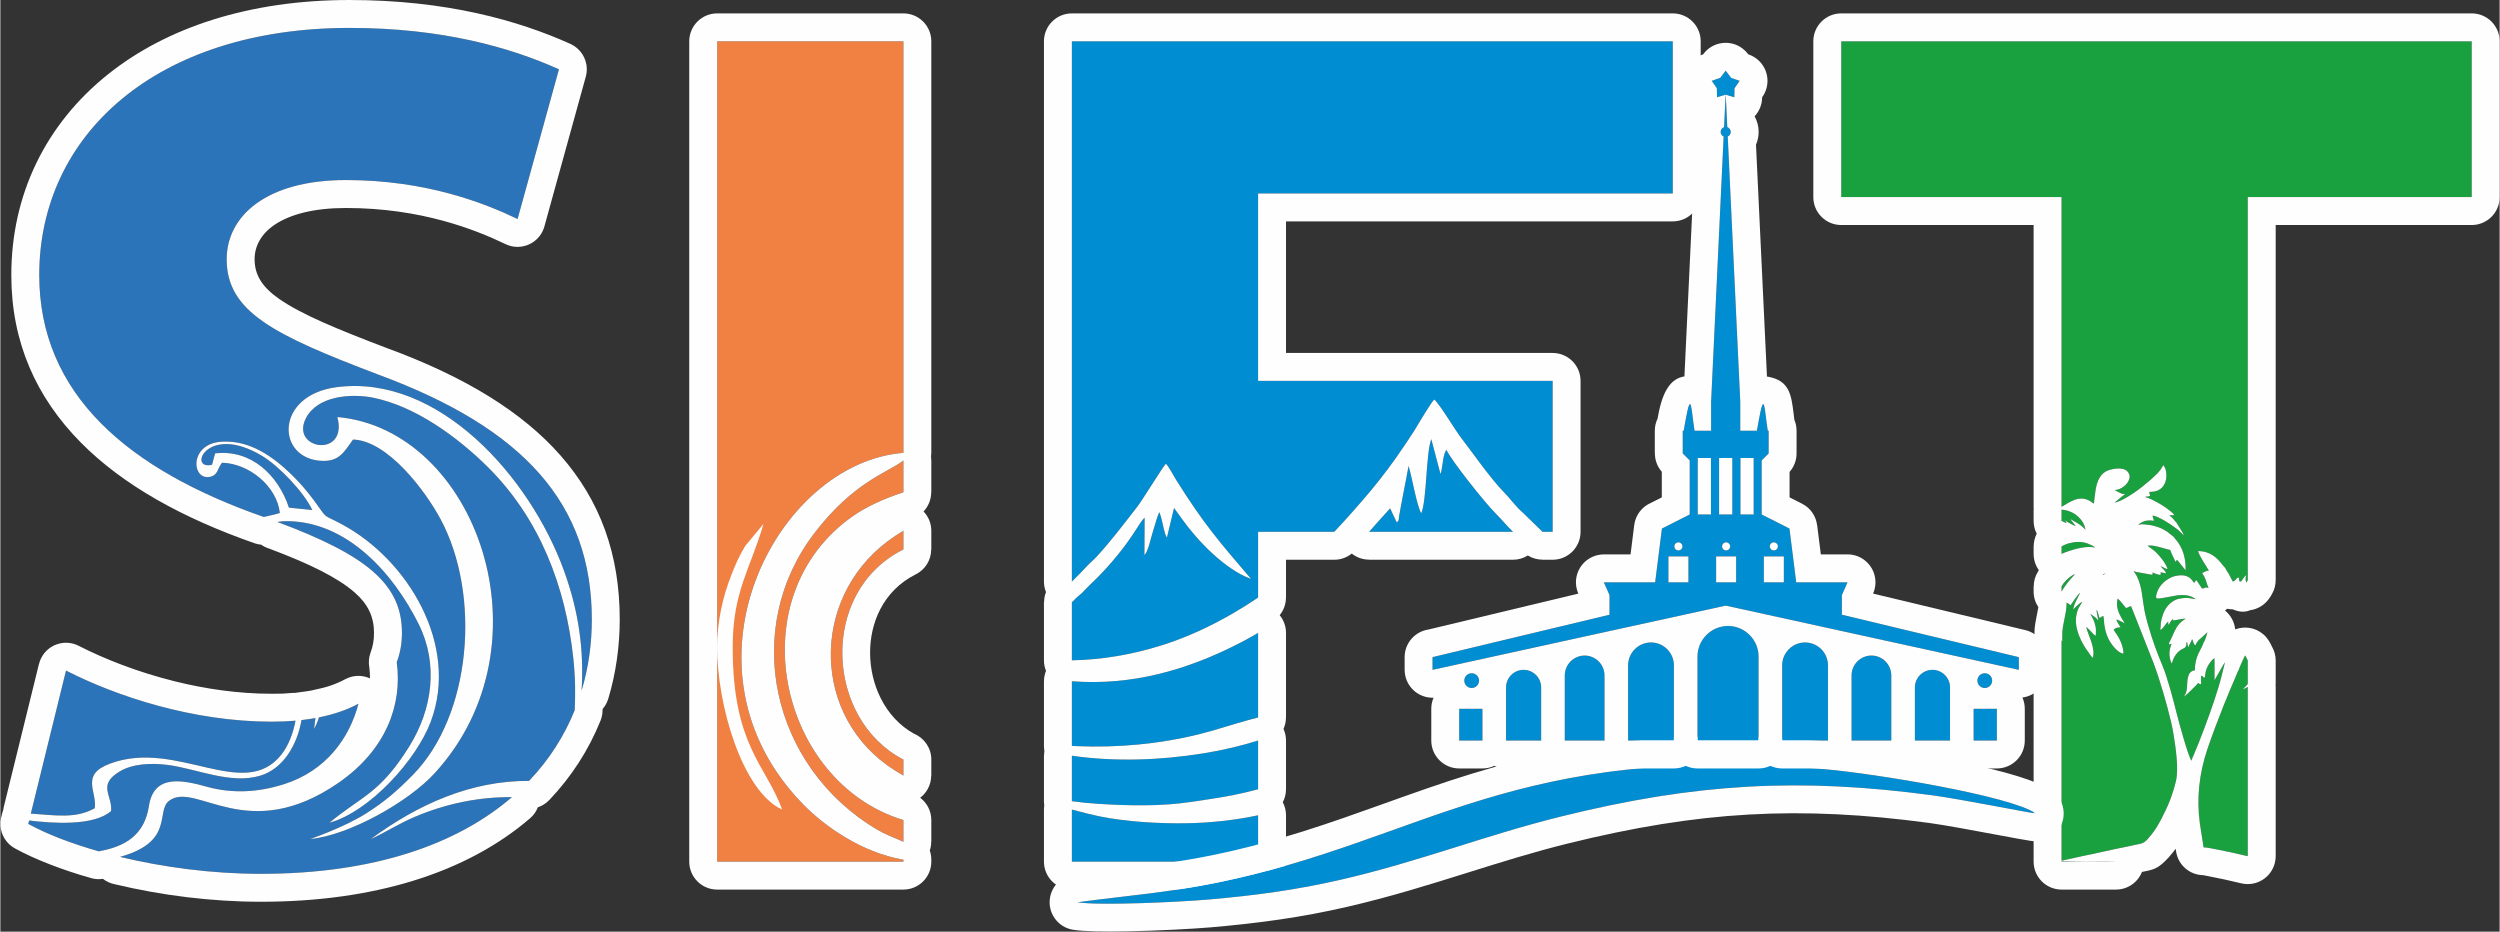 <?xml version="1.0" encoding="UTF-8"?> <!-- Creator: CorelDRAW --> <svg xmlns="http://www.w3.org/2000/svg" xmlns:xlink="http://www.w3.org/1999/xlink" xmlns:xodm="http://www.corel.com/coreldraw/odm/2003" xml:space="preserve" width="2238px" height="834px" style="shape-rendering:geometricPrecision; text-rendering:geometricPrecision; image-rendering:optimizeQuality; fill-rule:evenodd; clip-rule:evenodd" viewBox="0 0 2236.31 833.61"><rect x="0" y="0" width="2236.31" height="833.61" fill="#333333" stroke="none"/> <defs> <style type="text/css"> <![CDATA[ .fil1 {fill:#FEFEFE} .fil6 {fill:#008DD2} .fil3 {fill:#F08143;fill-rule:nonzero} .fil4 {fill:#19A13F;fill-rule:nonzero} .fil2 {fill:#2B74B9;fill-rule:nonzero} .fil5 {fill:#008DD2;fill-rule:nonzero} .fil0 {fill:#008DD2;fill-rule:nonzero} ]]> </style> </defs> <g id="Слой_x0020_1">  <g id="_2414693519392"> <g> <g> <path class="fil0" d="M958.78 770.99l166.62 0 0 -41.48c-20.98,4.43 -42.81,6.78 -63.79,7.13 -24.71,0.41 -54.49,-1.32 -78.53,-6.26 -4.94,-1.01 -14.25,-3.26 -24.3,-5.99l0 46.6zm63.73 -452.57l-1 0.26 1 -0.26zm102.89 387.78l0 -43.6c-14.54,4.58 -30.45,8.5 -49.21,11.52 -38.14,6.14 -78.63,7.67 -117.09,2.13l-0.32 -0.05 0 40.69c7.73,1.07 15.46,1.86 23.09,2.34 27.76,1.76 56.77,2.38 83.75,-1.7 13.49,-2.04 24.22,-3.5 37.69,-6.15 6.99,-1.38 14.42,-3.13 22.09,-5.18zm0 -64.24l0 -75.65c-4.81,2.84 -9.86,5.64 -15.2,8.42 -49,25.5 -98.85,38.88 -151.42,34.85l0 57.84c1.33,0.08 2.65,0.15 3.97,0.2 37.17,1.62 74.66,-1.98 108.73,-10.35 16.19,-3.98 31.14,-9.22 46.82,-13.42l7.1 -1.89zm0 -107.29l0 -58.82 68.14 0c11.07,-11.64 21.81,-23.9 32.65,-36.76 10.45,-12.63 20.57,-25.98 29.58,-39.57 3.07,-4.63 6.35,-9.27 9.31,-14.07 3.09,-5.03 15.31,-25.9 17.98,-27.96 4.59,3.75 18.77,27.52 24.09,34.39 9.65,12.44 26.52,36.72 38.01,48.3 5.97,6.02 10.9,13.31 17.26,18.65l17.46 17.02 9.07 0 0 -135.04 -263.55 0 0 -167.72 371.04 0 0 -136.13 -537.66 0 0 483.43c4.69,-4.58 9.34,-9.38 14.01,-14.38 2.74,-2.93 5.56,-5.1 8.24,-8.02 12.93,-14.13 24.35,-29.27 36.16,-44.45 5.12,-6.6 22.5,-35.23 25.69,-38.62 2.51,2.21 6.76,10.57 8.87,13.94 25.35,40.52 39.03,55.95 67.33,89.13 -22.79,-7.99 -48.09,-34.21 -61.92,-53.83l-6.63 -9.14c-0.07,-0.3 -0.31,-0.31 -0.36,-0.42l-6.37 26.53 -1.43 -3.07c-2.12,-6.44 -2.76,-13.63 -5.34,-19.78 -2.07,4 -4.71,14.44 -6.32,19.35 -1.43,4.39 -3.67,15.78 -7.02,19.13l0.19 -33.57c-2.31,1.97 -6.28,8.41 -8.27,11.55 -9.61,15.15 -23.09,31.38 -35.87,43.93 -3.47,3.41 -6.54,6.16 -9.81,9.73 -2.3,2.5 -2.69,2.82 -5.09,4.7 -2.29,1.78 -2.86,2.9 -4.97,4.76 -0.34,0.31 -0.71,0.63 -1.09,0.95l0 52.03c26.7,-0.5 53.57,-4.99 80.52,-13.48 23.35,-7.36 44.68,-17.58 63.82,-28.68 7.76,-4.5 15.17,-9.17 22.28,-14.01zm99.35 -58.82l128.73 0c-5.52,-5.3 -10.2,-11.13 -15.72,-16.63 -9.82,-9.79 -39.66,-47.46 -43.89,-56.76 -2.91,4.22 -3.21,12.66 -4.31,18.05 -0.26,1.32 -0.47,2.42 -0.96,3.66l-8.24 -31.24c-4.76,12.11 -3.98,54.93 -8.98,66.31 -3.83,-5.86 -8.42,-33.11 -11.34,-42.33 -1.61,8.58 -3.18,17.27 -4.93,25.82 -0.87,4.25 -1.59,8.61 -2.43,12.89 -0.42,2.15 -0.71,3.93 -1.07,6.06 -0.56,3.32 0.11,4.07 -2.14,5.77l-5.94 -12.58c-6.65,7.22 -12.84,14.21 -18.78,20.98z"></path> <path id="_1" class="fil1" d="M1125.4 795.97l-166.62 0c-13.8,0 -24.99,-11.19 -24.99,-24.98l0 -46.6 0.01 0c0,-1.23 0.09,-2.48 0.28,-3.72 -0.19,-1.23 -0.29,-2.5 -0.29,-3.78l0 -40.69 0.04 0c0.01,-1.16 0.09,-2.33 0.25,-3.51 0.04,-0.25 0.08,-0.5 0.12,-0.74 -0.27,-1.47 -0.41,-2.98 -0.41,-4.53l0 -57.84 0.03 0c0,-0.62 0.02,-1.24 0.07,-1.86 0.2,-2.64 0.8,-5.15 1.73,-7.47 -1.18,-2.91 -1.83,-6.08 -1.83,-9.41l0 -52.03 0.13 0c0,-3.08 0.57,-6.15 1.7,-9.04 -1.18,-2.89 -1.83,-6.06 -1.83,-9.38l0 -483.43c0,-13.8 11.19,-24.98 24.99,-24.98l537.66 0c13.8,0 24.99,11.18 24.99,24.98l0 136.13c0,13.8 -11.19,24.99 -24.99,24.99l-346.06 0 0 117.74 238.57 0c13.8,0 24.99,11.19 24.99,24.99l0 135.04c0,13.8 -11.19,24.99 -24.99,24.99l-9.07 0 0 -0.07c-4.56,0 -9.12,-1.25 -13.14,-3.74 -3.84,2.41 -8.39,3.81 -13.26,3.81l-128.73 0 0 -0.09c-5.48,0 -10.97,-1.79 -15.54,-5.44 -4.28,3.46 -9.73,5.53 -15.67,5.53l-43.16 0 0 33.83 -0.05 0c0,5.68 -1.94,11.29 -5.62,15.79 3.54,4.31 5.67,9.83 5.67,15.85l0 75.65 -0.05 0c0,3.58 -0.77,7.07 -2.21,10.24 1.45,3.17 2.26,6.69 2.26,10.4l0 43.6 -0.02 0c0,4.1 -1.02,8.08 -2.88,11.61 1.85,3.49 2.9,7.47 2.9,11.7l0 41.48c0,13.79 -11.18,24.98 -24.98,24.98zm-166.62 -24.98l166.62 0 0 -41.48c-20.98,4.43 -42.81,6.78 -63.79,7.13 -24.71,0.41 -54.49,-1.32 -78.53,-6.26 -4.94,-1.01 -14.25,-3.26 -24.3,-5.99l0 46.6zm166.62 -64.79l0 -43.6c-14.54,4.58 -30.45,8.5 -49.21,11.52 -38.14,6.14 -78.63,7.67 -117.09,2.13l-0.32 -0.05 0 40.69c7.73,1.07 15.46,1.86 23.09,2.34 27.76,1.76 56.77,2.38 83.75,-1.7 13.49,-2.04 24.22,-3.5 37.69,-6.15 6.99,-1.38 14.42,-3.13 22.09,-5.18zm0 -64.24l0 -75.65c-4.81,2.84 -9.86,5.64 -15.2,8.42 -49,25.5 -98.85,38.88 -151.42,34.85l0 57.84c1.33,0.08 2.65,0.15 3.97,0.2 37.17,1.62 74.66,-1.98 108.73,-10.35 16.19,-3.98 31.14,-9.22 46.82,-13.42l7.1 -1.89zm157.66 -284.47c4.59,3.75 18.77,27.52 24.09,34.39 9.65,12.44 26.52,36.72 38.01,48.3 5.97,6.02 10.9,13.31 17.26,18.65l17.46 17.02 9.07 0 0 -135.04 -263.55 0 0 -167.72 371.04 0 0 -136.13 -537.66 0 0 483.43c4.69,-4.58 9.34,-9.38 14.01,-14.38 2.74,-2.93 5.56,-5.1 8.24,-8.02 12.93,-14.13 24.35,-29.27 36.16,-44.45 5.12,-6.6 22.5,-35.23 25.69,-38.62 2.51,2.21 6.76,10.57 8.87,13.94 25.35,40.52 39.03,55.95 67.33,89.13 -22.79,-7.99 -48.09,-34.21 -61.92,-53.83l-6.63 -9.14c-0.07,-0.3 -0.31,-0.31 -0.36,-0.42l-6.37 26.53 -1.43 -3.07c-2.12,-6.44 -2.76,-13.63 -5.34,-19.78 -2.07,4 -4.71,14.44 -6.32,19.35 -1.43,4.39 -3.67,15.78 -7.02,19.13l0.19 -33.57c-2.31,1.97 -6.28,8.41 -8.27,11.55 -9.61,15.15 -23.09,31.38 -35.87,43.93 -3.47,3.41 -6.54,6.16 -9.81,9.73 -2.3,2.5 -2.69,2.82 -5.09,4.7 -2.29,1.78 -2.86,2.9 -4.97,4.76 -0.34,0.31 -0.71,0.63 -1.09,0.95l0 52.03c26.7,-0.5 53.57,-4.99 80.52,-13.48 23.35,-7.36 44.68,-17.58 63.82,-28.68 7.76,-4.5 15.17,-9.17 22.28,-14.01l0 -58.82 68.14 0c11.07,-11.64 21.81,-23.9 32.65,-36.76 10.45,-12.63 20.57,-25.98 29.58,-39.57 3.07,-4.63 6.35,-9.27 9.31,-14.07 3.09,-5.03 15.31,-25.9 17.98,-27.96zm-11.68 101.75c-3.83,-5.86 -8.42,-33.11 -11.34,-42.33 -1.61,8.58 -3.18,17.27 -4.93,25.82 -0.87,4.25 -1.59,8.61 -2.43,12.89 -0.42,2.15 -0.71,3.93 -1.07,6.06 -0.56,3.32 0.11,4.07 -2.14,5.77l-5.94 -12.58c-6.65,7.22 -12.84,14.21 -18.78,20.98l128.73 0c-5.52,-5.3 -10.2,-11.13 -15.72,-16.63 -9.82,-9.79 -39.66,-47.46 -43.89,-56.76 -2.91,4.22 -3.21,12.66 -4.31,18.05 -0.26,1.32 -0.47,2.42 -0.96,3.66l-8.24 -31.24c-4.76,12.11 -3.98,54.93 -8.98,66.31z"></path> </g> <g> <path class="fil2" d="M279.13 456.36c-7.72,-16.25 -29.78,-39.32 -44.91,-48.42 -49.52,-29.8 -67.02,13.23 -44.81,7.92l2.73 -10.17c32.31,-3.84 56.48,19.51 66.09,48.55l20.9 2.12zm-254.14 280.87c15.75,8.7 37.5,17.25 63.03,24.5 23.22,-4.09 40.89,-14.13 44.93,-40.59 4.42,-29.03 30.5,-23.05 51.79,-17.18 23.22,6.4 46.2,4.98 69.03,-2.27 37.42,-11.9 58.5,-40.88 66.65,-72.02 -9.94,5.37 -21.75,9.51 -35.37,12.23 -1.05,3.53 -2.48,6.98 -4.34,10.3 0.39,-3.67 0.85,-6.83 1.28,-9.71 -4.03,0.73 -8.22,1.34 -12.55,1.83 -3.81,22.33 -16.47,43.67 -36.98,49.78 -26.69,7.96 -56.66,-6.35 -83.04,-9.7 -13.61,-1.72 -30.63,-1.36 -42.67,5.89 -20.15,12.13 -6.45,21.27 -7.63,35.34 -15.44,13.83 -53.11,11.05 -73.38,8.53l-0.75 3.07zm82.08 29.49c37.73,9.09 81.67,15.16 125.93,15.16 101.51,0 175.91,-26.55 224.77,-68.62 -29.4,-0.25 -58.6,5.68 -86.68,17.53 -14.59,6.15 -26.24,13.91 -39.79,20.08 42.84,-31.52 90.07,-52.41 141.76,-52.15 17.96,-18.85 31.54,-40.19 40.84,-63.2 0.6,-12.57 0.77,-27.7 -1.22,-46.41 -6.83,-64.21 -30.02,-125.13 -76.66,-171.36 -26.86,-26.62 -64.76,-54.4 -102.59,-61.91 -19.54,-3.89 -49.63,-1.77 -59.98,18.3 -14.56,28.24 37.87,36.26 28.1,-0.99 123.74,10.92 193.28,202.72 87.02,318.75 -23.44,25.6 -76.49,55.48 -111.06,58.84 -0.79,-0.01 29.8,-10.04 50.59,-23.41 16.65,-10.72 26.97,-19.74 40.81,-33.77 52.89,-53.6 61.28,-161.5 24.93,-229.11 -13.43,-24.99 -47.15,-70.27 -78.27,-71.13 -7.7,10.55 -11.97,19.56 -27.41,19.08 -41.37,-1.3 -43.09,-58.46 12.34,-65.91 91.11,-12.24 173.31,79.93 203.87,164.31 13.34,36.82 17.94,71.35 15.68,107.25 6.14,-20.34 9.17,-41.76 9.17,-63.78 0,-103.47 -60.99,-170.99 -190.58,-218.91 -94.75,-35.93 -136.14,-56.63 -136.14,-103.46 0,-38.11 34.85,-70.79 106.73,-70.79 71.88,0 124.16,20.7 153.56,34.85l37.03 -133.95c-43.57,-19.6 -104.55,-37.03 -187.32,-37.03 -173.16,0 -277.71,95.84 -277.71,221.08 0,106.54 79.23,174.01 200.85,216.5 5.07,-1.2 10.13,-2.17 14.44,-3.54 -2.63,-23.91 -27.51,-44.34 -51.75,-44.97 -4.13,5.18 -3.56,10.63 -9.86,12.39 -17.38,4.87 -20.45,-29.6 9.86,-31.26 24.69,-1.35 45.12,12.97 61.99,29.25 7.57,7.3 14.31,15.24 20.54,23.66 13,17.55 5.43,10.73 24.67,21.02 58.69,31.37 105.37,107.72 79.6,176.57 -12.92,34.5 -54.87,80.63 -90.66,90.5 28.76,-24.01 44.93,-25.69 71.49,-68.42 20.65,-33.23 26.15,-73.5 8.4,-109.2 -22.7,-45.66 -64,-92.08 -118.19,-92.24 -2.43,-0.01 -5.31,0.21 -8.39,0.67 79.74,29.75 111.55,55.56 111.55,99.25 0,9.43 -1.57,18.22 -4.65,26.27 5.15,38 -9.47,78.43 -52.03,107.88 -81.64,56.48 -127.59,-1.63 -151.48,16.01 -12.56,9.28 5.19,36.65 -44.1,50.32zm157.03 -121.87c-6.76,0.59 -13.85,0.9 -21.3,0.9 -70.79,0 -139.4,-22.87 -184.05,-45.74l-31.5 128.01c22.49,1.49 40.37,4.69 57.26,-4.88 1.97,-15.44 -13.16,-29.94 13.79,-39.93 59.82,-22.16 119.76,34.45 153.22,-8.1 6.33,-8.04 10.52,-19.15 12.58,-30.26z"></path> <path id="_1_0" class="fil1" d="M44.13 773.35c-11.95,-4.64 -22.43,-9.45 -31.15,-14.26l0.01 -0.01c-9.66,-5.3 -14.96,-16.6 -12.21,-27.81l0.39 -1.57c0.3,-1.64 0.75,-3.22 1.34,-4.72 0.12,-0.97 0.3,-1.94 0.54,-2.92l31.5 -128.01 0.04 0.01c0.45,-1.82 1.11,-3.63 2.01,-5.37 6.25,-12.24 21.24,-17.09 33.47,-10.84 22.9,11.73 52.68,23.5 86.07,31.79 27.18,6.76 56.69,11.12 86.66,11.12 4.62,0 7.9,-0.04 9.88,-0.12 2.06,-0.09 5.16,-0.32 9.27,-0.67l0.01 0.07c0.73,-0.07 1.47,-0.1 2.21,-0.1 0.83,-0.17 1.68,-0.31 2.54,-0.41 1.84,-0.2 3.71,-0.45 5.61,-0.73 1.57,-0.22 2.82,-0.41 3.74,-0.55 0.87,-0.22 1.75,-0.38 2.65,-0.5 0.48,-0.13 0.97,-0.24 1.46,-0.34 6.13,-1.23 11.37,-2.6 15.73,-4.11 4.41,-1.53 8.66,-3.4 12.71,-5.59l0.02 0.03c5.33,-2.87 11.71,-3.81 18.04,-2.18 1.42,0.37 2.78,0.86 4.08,1.45 0,-3.29 -0.2,-6.57 -0.59,-9.83 -0.84,-4.4 -0.51,-9.07 1.19,-13.55 0.98,-2.56 1.72,-5.24 2.22,-8.05 0.51,-2.9 0.77,-6.02 0.77,-9.34 0,-14.23 -5.31,-25.67 -17.28,-36.11 -15.21,-13.28 -40.13,-25.6 -76.27,-39.18 -2.67,-0.78 -5.17,-2 -7.41,-3.58 -1.98,-0.18 -3.98,-0.6 -5.94,-1.29 -64.28,-22.45 -117.73,-51.89 -155.59,-90.28 -39.63,-40.17 -62.04,-89.42 -62.04,-149.74 0,-71.9 30.75,-135.18 86.85,-179.84 51.93,-41.34 125.43,-66.22 215.84,-66.22 43.25,0 80.97,4.59 113.63,11.75 32.9,7.21 60.71,17.07 83.94,27.52l-0.02 0.03c11.03,4.95 17.09,17.34 13.78,29.35l-36.78 133.02c-0.4,1.73 -1.01,3.45 -1.82,5.13 -5.98,12.39 -20.88,17.59 -33.27,11.61 -13.6,-6.55 -32.52,-14.61 -56.46,-21.07 -23.87,-6.44 -52.72,-11.24 -86.27,-11.24 -28.76,0 -49.78,5.68 -63.54,14.81 -12.2,8.09 -18.2,19.2 -18.2,30.99 0,14.29 6.93,25.02 21.8,35.42 19.78,13.84 52.03,27.22 97.2,44.37 0.25,0.08 0.49,0.16 0.73,0.25 68.71,25.4 119.69,56.54 154.05,95.65 35.65,40.59 52.94,88.72 52.94,146.68 0,12.03 -0.87,24.1 -2.6,36.15 -1.71,11.91 -4.26,23.52 -7.65,34.76l-0.01 -0.01c-1.03,3.46 -2.78,6.59 -5.06,9.22 -0.03,0.54 -0.05,1.06 -0.07,1.59 -0.06,2.94 -0.63,5.92 -1.79,8.81 -5.32,13.15 -11.82,25.74 -19.51,37.65 -7.6,11.76 -16.39,22.95 -26.4,33.46l-0.03 -0.02c-2.77,2.91 -6.23,5.15 -10.12,6.45 -1.43,3.65 -3.73,7.02 -6.9,9.76 -27.78,23.92 -62.86,43.23 -105.43,56.22 -39.05,11.92 -84.23,18.55 -135.64,18.55 -22.17,0 -44.35,-1.47 -65.84,-4.06 -22.25,-2.67 -44.1,-6.69 -64.65,-11.59 -3.92,-0.73 -7.61,-2.4 -10.73,-4.83 -3.41,0.52 -6.97,0.34 -10.5,-0.65 -13.24,-3.76 -25.73,-7.94 -37.15,-12.38zm235 -316.99c-7.72,-16.25 -29.78,-39.32 -44.91,-48.42 -49.52,-29.8 -67.02,13.23 -44.81,7.92l2.73 -10.17c32.31,-3.84 56.48,19.51 66.09,48.55l20.9 2.12zm5.92 185.54c-1.05,3.53 -2.48,6.98 -4.34,10.3 0.39,-3.67 0.85,-6.83 1.28,-9.71 -4.03,0.73 -8.22,1.34 -12.55,1.83 -3.81,22.33 -16.47,43.67 -36.98,49.78 -26.69,7.96 -56.66,-6.35 -83.04,-9.7 -13.61,-1.72 -30.63,-1.36 -42.67,5.89 -20.15,12.13 -6.45,21.27 -7.63,35.34 -15.44,13.83 -53.11,11.05 -73.38,8.53l-0.75 3.07c15.75,8.7 37.5,17.25 63.03,24.5 23.22,-4.09 40.89,-14.13 44.93,-40.59 4.42,-29.03 30.5,-23.05 51.79,-17.18 23.22,6.4 46.2,4.98 69.03,-2.27 37.42,-11.9 58.5,-40.88 66.65,-72.02 -9.94,5.37 -21.75,9.51 -35.37,12.23zm69.63 -49.39c5.15,38 -9.47,78.43 -52.03,107.88 -81.64,56.48 -127.59,-1.63 -151.48,16.01 -12.56,9.28 5.19,36.65 -44.1,50.32 37.73,9.09 81.67,15.16 125.93,15.16 101.51,0 175.91,-26.55 224.77,-68.62 -29.4,-0.25 -58.6,5.68 -86.68,17.53 -14.59,6.15 -26.24,13.91 -39.79,20.08 42.84,-31.52 90.07,-52.41 141.76,-52.15 17.96,-18.85 31.54,-40.19 40.84,-63.2 0.6,-12.57 0.77,-27.7 -1.22,-46.41 -6.83,-64.21 -30.02,-125.13 -76.66,-171.36 -26.86,-26.62 -64.76,-54.4 -102.59,-61.91 -19.54,-3.89 -49.63,-1.77 -59.98,18.3 -14.56,28.24 37.87,36.26 28.1,-0.99 123.74,10.92 193.28,202.72 87.02,318.75 -23.44,25.6 -76.49,55.48 -111.06,58.84 -0.79,-0.01 29.8,-10.04 50.59,-23.41 16.65,-10.72 26.97,-19.74 40.81,-33.77 52.89,-53.6 61.28,-161.5 24.93,-229.11 -13.43,-24.99 -47.15,-70.27 -78.27,-71.13 -7.7,10.55 -11.97,19.56 -27.41,19.08 -41.37,-1.3 -43.09,-58.46 12.34,-65.91 91.11,-12.24 173.31,79.93 203.87,164.31 13.34,36.82 17.94,71.35 15.68,107.25 6.14,-20.34 9.17,-41.76 9.17,-63.78 0,-103.47 -60.99,-170.99 -190.58,-218.91 -94.75,-35.93 -136.14,-56.63 -136.14,-103.46 0,-38.11 34.85,-70.79 106.73,-70.79 71.88,0 124.16,20.7 153.56,34.85l37.03 -133.95c-43.57,-19.6 -104.55,-37.03 -187.32,-37.03 -173.16,0 -277.71,95.84 -277.71,221.08 0,106.54 79.23,174.01 200.85,216.5 5.07,-1.2 10.13,-2.17 14.44,-3.54 -2.63,-23.91 -27.51,-44.34 -51.75,-44.97 -4.13,5.18 -3.56,10.63 -9.86,12.39 -17.38,4.87 -20.45,-29.6 9.86,-31.26 24.69,-1.35 45.12,12.97 61.99,29.25 7.57,7.3 14.31,15.24 20.54,23.66 13,17.55 5.43,10.73 24.67,21.02 58.69,31.37 105.37,107.72 79.6,176.57 -12.92,34.5 -54.87,80.63 -90.66,90.5 28.76,-24.01 44.93,-25.69 71.49,-68.42 20.65,-33.23 26.15,-73.5 8.4,-109.2 -22.7,-45.66 -64,-92.08 -118.19,-92.24 -2.43,-0.01 -5.31,0.21 -8.39,0.67 79.74,29.75 111.55,55.56 111.55,99.25 0,9.43 -1.57,18.22 -4.65,26.27zm-90.58 52.34c-6.76,0.59 -13.85,0.9 -21.3,0.9 -70.79,0 -139.4,-22.87 -184.05,-45.74l-31.5 128.01c22.49,1.49 40.37,4.69 57.26,-4.88 1.97,-15.44 -13.16,-29.94 13.79,-39.93 59.82,-22.16 119.76,34.45 153.22,-8.1 6.33,-8.04 10.52,-19.15 12.58,-30.26z"></path> </g> <g> <path class="fil3" d="M641.39 36.96l0 734.03 166.63 0 0 -1.74c-37.86,-6.54 -70.76,-30.3 -89.14,-48.97 -120.47,-122.44 -24.96,-306.27 89.14,-315.07l0 -368.25 -166.63 0zm166.63 716.23l0 -19.42c-111.56,-33.76 -148.99,-200.16 -44.42,-272.51 10.7,-7.4 26.64,-15.08 44.42,-20.75l0 -28.44c-14.43,11.08 -43.9,18.73 -79.1,64.3 -66.51,86.08 -39.47,210.2 56.35,266.4 5.63,3.3 14.14,6.78 22.75,10.42zm0 -59.23l0 -14.34c-69.51,-35.66 -76.22,-149.85 0,-188l0 -16.68c-4.67,2.72 -9.4,5.86 -14.18,9.45 -69.58,52.42 -67.69,157.93 6.1,204.67 2.77,1.76 5.46,3.39 8.08,4.9zm-166.62 -114.85c-0.13,51.28 22.27,128.91 58.13,145.28 -14.33,-39.87 -44.26,-56.69 -44.25,-145.28 0,-50.3 16.04,-70.32 27.54,-110.33l-16.37 19.84c-5.93,10.01 -8.47,15.92 -12.59,26.5 -7.45,19.1 -12.4,40.59 -12.46,63.99z"></path> <path id="_1_1" class="fil1" d="M641.39 36.96l0 734.03 166.63 0 0 -1.74c-37.86,-6.54 -70.76,-30.3 -89.14,-48.97 -120.47,-122.44 -24.96,-306.27 89.14,-315.07l0 -368.25 -166.63 0zm166.63 716.23l0 -19.42c-111.56,-33.76 -148.99,-200.16 -44.42,-272.51 10.7,-7.4 26.64,-15.08 44.42,-20.75l0 -28.44c-14.43,11.08 -43.9,18.73 -79.1,64.3 -66.51,86.08 -39.47,210.2 56.35,266.4 5.63,3.3 14.14,6.78 22.75,10.42zm0 -59.23l0 -14.34c-69.51,-35.66 -76.22,-149.85 0,-188l0 -16.68c-4.67,2.72 -9.4,5.86 -14.18,9.45 -69.58,52.42 -67.69,157.93 6.1,204.67 2.77,1.76 5.46,3.39 8.08,4.9zm-166.62 -114.85c-0.13,51.28 22.27,128.91 58.13,145.28 -14.33,-39.87 -44.26,-56.69 -44.25,-145.28 0,-50.3 16.04,-70.32 27.54,-110.33l-16.37 19.84c-5.93,10.01 -8.47,15.92 -12.59,26.5 -7.45,19.1 -12.4,40.59 -12.46,63.99zm-24.99 191.88l0 -734.03c0,-13.8 11.19,-24.98 24.98,-24.98l166.63 0c13.8,0 24.98,11.18 24.98,24.98l0 368.25 -0.02 0c0,1.13 -0.08,2.24 -0.22,3.33 0.16,1.15 0.24,2.33 0.24,3.53l0 28.44 -0.1 0c0,6.42 -2.5,12.56 -6.84,17.14 4.3,4.49 6.94,10.58 6.94,17.29l0 16.68 -0.1 0c0,9.12 -5.04,17.9 -13.75,22.25 -14.74,7.38 -25.3,18.54 -31.94,31.48 -6.17,12.02 -9.09,25.66 -8.98,39.39 0.12,13.88 3.34,27.7 9.46,39.93 6.65,13.28 16.72,24.61 29.92,31.88 9.04,3.76 15.39,12.67 15.39,23.07l0 14.34 -0.1 0c0,4.21 -1.06,8.48 -3.31,12.4 -1.72,2.99 -3.96,5.48 -6.55,7.44 6.05,4.56 9.96,11.81 9.96,19.97l0 19.42 -0.09 0c0.01,2.62 -0.41,5.28 -1.28,7.88 0.89,2.56 1.37,5.31 1.37,8.18l0 1.74c0,13.79 -11.18,24.98 -24.98,24.98l-166.63 0c-13.79,0 -24.98,-11.19 -24.98,-24.98z"></path> </g> <g> <path class="fil4" d="M1990.33 592.64l0.18 -0.7 -0.18 0.7zm-146.01 178.35l48.72 0 -2.75 -0.08c-7.88,-0.24 -16.2,0.01 -24.13,0.01 -7.3,0 -14.31,-0.29 -21.84,-0.33l0 0.4zm166.62 -4.9l0 -151.49c-1.83,1.09 -3.5,1.97 -4.31,2.16 0.65,-0.98 1.48,-1.65 2.36,-2.52 0.99,-0.98 1.3,-1.35 1.95,-2.32l0 -20.87c-0.84,-1.91 -1.81,-4.1 -2.36,-4.55 -0.8,1.1 -5.63,11.91 -5.9,13.32 -0.68,0.85 -1.47,3.18 -2.03,4.45l-5.57 13c-1.25,3.13 -2.34,5.67 -3.58,8.81 -0.66,1.63 -1.22,2.86 -1.82,4.37 -5.05,12.7 -10.81,27.7 -15.12,40.62 -7.04,21.12 -9.52,43.45 -6.49,65.72l3.36 21.42c2.24,0 6.03,0.74 8.28,1.16 9.95,1.88 21,4.27 31.23,6.72zm0 -246.96l0 -342.77 200.39 0 0 -139.4 -564.13 0 0 139.4 197.12 0 0 277.17c7.64,-4.43 15.69,-10.71 25.21,-5.37 1.72,0.97 2.72,2.1 3.8,2.39 0,-1.5 0.44,-4.2 0.59,-5.6 0.87,-7.69 1.95,-16.9 8.16,-21.83 2.38,-1.9 4.7,-2.66 8.33,-3.4 3.59,-0.73 7.8,-0.8 10.64,0.51 2.23,1.03 4.83,4.01 4.05,7.65 -1.29,5.97 -8.1,10.5 -13.19,10.61l2.06 1.2c2.63,1.29 3.9,2.38 6.74,2.38l0 0.66c-0.92,0.24 -1.6,0.95 -2.38,1.53l-6.42 5.31c5.52,-0.12 20.71,-10.8 24.51,-13.94l7.99 -6.68c4.68,-4.54 7.49,-6.28 10.84,-12.62 3.02,2.21 4.01,11.4 1.29,16.61 -2.93,5.64 -7.46,7.18 -13.67,7.18 0,2.01 0.51,1.94 0.65,3.58 -1.98,0.47 -0.41,0.66 -3.91,0.66l0 0.65c2.54,0.21 8.32,3.42 10.86,4.78 3.95,2.1 12.64,7.83 14.89,11.19l-4.57 0c0.52,0.77 1.16,1.05 1.88,1.71 1.92,1.75 3.87,4.56 4.64,5.13 0.6,1.62 5.09,7.27 6.48,11.41 -1.88,-1.65 -4.33,-4.88 -7.46,-6.77 -4.23,-3.51 -16.04,-10.78 -20.53,-11.16 0.05,2.2 0.98,2.47 0.98,4.89 -1.81,-0.87 -6.5,-0.48 -8.33,0.14 -1.34,0.45 -2.03,0.92 -3.08,1.49l-2.61 1.63c1.85,0 2.87,-0.54 5.17,-0.28 6.25,0.72 6.97,0.55 13.29,2.68 2.39,0.8 5.23,2.3 7.16,3.6l6.14 4.76c0.81,1.34 2.59,2.98 4.36,5.6 4.7,6.99 6.83,15.61 6.37,24.42l-7.57 -9.39c-0.62,0.58 -0.81,1.08 -1.31,1.93l-3.3 -6.84c-2.09,-4.53 -0.57,-3.62 -3.31,-4.26 -2.04,-0.48 -3.96,-1.13 -5.88,-1.62 -3.38,-0.86 -8.77,-2.6 -12.64,-1.7 0.5,0.44 0.13,0.13 0.76,0.54l4.88 3.6c3.96,3.19 11.11,11.68 12.28,16.72 -2.03,-0.17 -4.1,-2.12 -6.19,-2.61 1.27,1.91 4.27,3.88 4.89,6.52 -1.27,-0.29 -3.57,-0.94 -4.89,-0.97l0 2.28c-2.29,0 -5.29,-1.29 -7.17,-2.28 0,1.4 0.33,1.91 -0.63,2.14l-14.28 -2.55c-0.9,-0.28 -0.84,-0.48 -2.04,-0.57 1.04,1.54 1.88,2.45 2.83,4.34 2.39,4.75 3.85,10.52 4.62,15.91 2.01,14.13 2.1,16.32 5.8,29.08 3.66,12.62 7.58,23.39 12.69,35.54 4.44,10.56 9.72,30.99 12.65,42.75 1.18,4.74 10.67,39.97 13.23,41.85 0.11,-1.33 1.5,-4.17 2.05,-5.45 5.57,-12.91 13.53,-34.27 18.12,-48.04 2.5,-7.52 4.82,-14.89 6.75,-22.58 0.53,-2.12 0.96,-3.82 1.5,-6 0.37,-1.49 1.2,-4.15 1.24,-5.93l-9.12 15.97 0 -19.55c-1.51,0.4 -3.08,2.57 -4.01,3.81 -6.58,8.84 -2.91,14.75 -5.78,13.23 -1.19,-0.63 -0.37,-1.24 -2.27,-1.4l0 7.5c-2.34,-0.05 -0.8,-0.5 -2.61,-0.98 -0.77,0.52 -0.92,0.98 -1.55,1.71l-4.56 4.56c-0.96,0.98 -5.72,5.55 -6.6,5.79 1.21,-1.82 1.98,-3.31 2.47,-6.01 0.94,-5.12 -0.85,-16.78 7.31,-17.45 0,-13.35 5.83,-18.26 7.82,-24.95l0.6 -0.85c0.99,-1.75 2.4,-6.47 2.84,-8.34l-6.31 5.78c-1.52,0.9 -3.85,3.92 -4.3,5.87 -1.34,-0.36 -1.45,-1.13 -1.92,-2.32 -1.25,-3.22 -0.23,-2.08 -1.34,-2.9 -0.51,2.19 -2.42,4.33 -2.93,6.52l-0.66 0c-0.03,-1.63 -0.61,-2.28 -0.65,-3.91l-0.65 0c0,3.02 -0.49,4.63 -2.64,5.5 -5.38,2.2 -9.02,7.51 -10.4,13.4 -0.91,-0.67 -1.31,-2.64 -1.64,-3.9 -1.03,-4.08 -0.71,-7.82 0.63,-11.78 0.31,-0.93 0.47,-0.97 0.69,-1.92 -1.93,0.16 -0.67,0.72 -1.96,0.54 -1.18,-0.16 0.33,-2.39 1.53,-4.88 2.08,-4.34 3.99,-9.89 7.35,-13.5 2.08,-2.24 2.68,-2.72 5.02,-4.11 0.68,-0.41 0.29,-0.12 0.77,-0.54 -3.34,0 -9.4,1.59 -11.41,1.63 0.01,-0.1 0.1,-0.81 0.1,-0.82 0.02,-0.54 0.09,-0.07 -0.1,-0.48 -1.36,0.91 -3.15,3.37 -3.58,5.22 -1.03,-0.76 -0.65,-1.19 -0.65,-2.94 -2.51,1.68 -4.67,6.83 -7.18,7.5 0,-1.52 0.21,-1.37 0.31,-2.63 0.27,-3.54 -0.18,-2.5 0.93,-7.22 1.34,-5.68 3.56,-10.25 7.81,-14.02 1.66,-1.48 4.5,-3.27 6.92,-3.84 3.17,-0.59 4.66,-0.98 8.14,-0.88 2.9,0.08 5.2,0.92 7.69,1.11 -4.65,-3.57 -9.67,-4.13 -16.48,-3.48l-12.11 2.23c-6.62,0.95 -8.31,1.82 -6.03,-5.05 2.15,-6.45 8.02,-11.48 14.23,-13.91 6.14,-1.69 13.03,-2.39 17.35,3.62 0.26,0.37 0.49,0.72 0.66,0.96 0.6,0.84 0.24,0.51 0.89,1.01 1.1,-1.06 0.84,-1.64 1.96,-2.34 0.07,0.05 0.16,0.06 0.19,0.17 0.03,0.12 0.15,0.14 0.18,0.18l4.72 7.02c3.75,-0.14 1.89,-1.73 5.87,-0.43 -1.6,-3.34 -2.04,-6.68 -3.86,-10.33 -0.63,-1.27 -1.39,-1.95 -1.89,-3.03 1.86,-1.02 3.36,-1.93 5.99,-2.27 -2.91,-5.12 -8.03,-11.93 -9.65,-17.43 15.58,0 21.59,13.15 24.28,15.03 0.46,1.26 2.61,4.43 3.52,5.97 1.12,1.92 2.01,4.27 3.24,6.2 2.92,-0.13 2.58,-3.48 5.56,-3.53 0.54,1.67 -0.49,2.13 0.51,3.36 2.1,1.47 2.72,-3.2 5.95,-5.52 -0.78,3.45 -0.71,3.4 0.06,6.76 0.16,-0.19 0.22,-0.25 0.43,-0.59 0.13,-0.21 0.24,-0.41 0.36,-0.63l0.57 -1zm-166.62 -63.08l0 10.07c1.41,0.52 2.4,1.05 4.24,2.03 -0.03,-1.4 0.18,-0.74 -0.41,-1.55l-0.89 -0.73c1.5,0.12 0.42,-0.01 2.58,1.32 1.44,0.88 5.88,3.26 7.19,3.56 -0.74,-1.11 -1.55,-1.96 -2.42,-3.11 -1.04,-1.39 -1.87,-2.09 -2.14,-3.08 2.28,1.53 4.92,2.73 7.18,4.24 3.83,2.54 5.71,4.9 6.18,5.21 -1.2,-5.16 -2.61,-7.72 -6.26,-11.33 -0.81,-0.79 -2.3,-2.01 -3.24,-2.63 -2.03,-1.32 -5.39,-2.94 -8.23,-3.5 -1.55,-0.31 -2.78,-0.46 -3.78,-0.5zm0 32.8l0 6.74c1.95,-0.91 4.13,-1.72 6.65,-2.55 6.06,-2.01 15.85,-4.8 23.34,-3.06 -0.97,-1.31 -4.45,-2.76 -6.28,-3.49 -5.18,-2.09 -11.06,-1.91 -16.61,-0.49 -2.73,0.7 -4.68,1.64 -6.99,2.79l-0.11 0.06zm0 35.75l0 4.73c0.73,-1.25 1.51,-2.5 2.35,-3.76 3.94,-5.94 9.08,-10.85 9.71,-11.8 -2.66,0.63 -6.27,3.84 -8.07,5.62 -1.64,1.63 -2.84,3.31 -3.99,5.21zm0 48.44l0 197.13 17.52 -3.9c12.69,-2.51 25.96,-5.77 38.68,-8.25 3.33,-0.66 6.51,-1.42 9.66,-2.07 5.99,-1.24 7.38,-1.03 11.64,-5.64 0.64,-0.7 0.69,-0.95 1.3,-1.63 0.6,-0.68 0.84,-0.84 1.38,-1.55 1.66,-2.18 3.45,-4.49 4.87,-6.86l4.25 -7.49c6.11,-11.75 9.87,-20.92 13.04,-33.88 2.68,-10.95 -0.38,-31.26 -2.24,-42.42 -0.54,-3.28 -1.22,-6.8 -1.93,-9.8 -4.08,-17.32 -9.95,-37.62 -16.08,-53.99l-19.84 -50.24c-2.14,0.18 -2.78,1.22 -4.56,1.63l-3.66 -4.48c-0.75,-0.85 -0.93,-1.26 -1.79,-2.12 -0.73,-0.73 -1.24,-1.33 -2.05,-1.87 -1.62,6.97 0.26,11.76 3.6,17.58 0.81,1.41 2.34,3.46 2.6,4.58 -1.49,-0.99 -1.82,-1.18 -3.58,-1.96 -1.05,-0.47 -2.59,-1.09 -3.59,-1.62 0.05,2.28 2.12,4.41 3.58,7.17 -1.98,0 -4.39,0.24 -5.76,1.74l-0.43 0.54c1.02,1.52 1.99,2.78 3.07,4.43 2.88,4.39 5.73,11.08 5.73,16.75 -4.99,-0.11 -11.36,-9 -13.15,-12.6 -2.87,-5.74 -4.15,-11.87 -4.45,-18.36 -0.07,-1.46 -0.3,-1.18 -0.33,-2.61 -2.27,0.19 -1.44,1.13 -3.58,1.63 -0.31,-1.31 -0.7,-2.29 -1.12,-3.77 -0.19,-0.7 -0.36,-1.31 -0.63,-1.97 -0.14,-0.32 -0.27,-0.59 -0.44,-0.87 -0.5,-0.83 -0.01,-0.09 -0.42,-0.56 0,1.58 0.44,3.29 0.7,4.85 0.27,1.61 0.58,3.08 0.93,4.6 -1.22,-0.81 -0.71,-1.28 -3.3,-3.21 -1.3,-0.97 -2.55,-1.77 -3.87,-2.65 0.28,1.03 2.55,3.71 4.03,8.68 1.51,5.02 0.86,6.89 0.86,10.87 -1.51,-0.4 -3.2,-2.7 -4.32,-3.82 -1.3,-1.31 -2.72,-3.04 -4.15,-4 0.11,1.35 1.54,5.3 2.09,6.71 0.85,2.2 1.62,4.19 2.35,6.44 1.5,4.64 2.67,9.18 1.42,14.55 -1.1,-0.74 -3.02,-3.81 -4,-5.12 -6.54,-8.73 -12.8,-21.54 -10.81,-32.83 1.21,-6.89 3.28,-8.3 5.36,-12.24 -2.45,0.66 -8.14,6.84 -8.15,6.85 0.2,-2.35 1.77,-6.17 2.72,-8.04l3.48 -6.95c-2.33,1.55 -6.77,8.53 -8.48,11.08 -1.67,-0.89 -0.95,-0.89 -3.58,-2.29 0,5.82 -1.39,11.72 -2.42,16.82 -1.75,8.69 -1.49,9.25 -1.49,17.73 -0.19,-0.13 -0.41,-0.38 -0.66,-0.7zm95.5 -16.9l0 0zm15.97 -2.93l0.09 0.1c0,-0.01 -0.13,-0.07 -0.09,-0.1zm-85.72 -3.91l0 0zm5.54 -3.59l-0.37 -0.63 0.37 0.63zm-12.71 -7.17l0 0zm-1.63 -8.8l-0.32 0.66 0.32 -0.66zm0.33 -0.32l-0.33 0.32 0.33 -0.32zm0 0l0 0zm-5.22 -15.65l0 0zm76.59 -7.17l0 0zm-75.94 -35.85l0 0z"></path> <path id="_1_2" class="fil1" d="M1893.04 795.97l-48.72 0c-13.8,0 -24.99,-11.19 -24.99,-24.98l0 -0.4 0.01 0c-0.01,-0.14 -0.01,-0.28 -0.01,-0.42l0 -197.13 0.1 0c0,-1.91 0.22,-3.8 0.65,-5.66 0.02,-5 0.29,-7.7 1.81,-15.34 0.06,-0.34 0.11,-0.67 0.18,-1.01l0.41 -2c0.39,-1.87 0.8,-3.87 1.08,-5.79 -2.67,-3.97 -4.23,-8.76 -4.23,-13.91l0 -4.73 0.11 0c0,-4.39 1.16,-8.84 3.6,-12.88 0.33,-0.55 0.66,-1.07 0.97,-1.57 -2.94,-4.1 -4.68,-9.12 -4.68,-14.56l0 -6.74 0.06 0c0,-3.94 0.94,-7.81 2.71,-11.3 -1.77,-3.42 -2.77,-7.31 -2.77,-11.43l0 -10.07 0.07 0c0,-0.19 0,-0.37 0.01,-0.55 -0.05,-0.65 -0.08,-1.31 -0.08,-1.97l0 -252.19 -172.13 0c-13.8,0 -24.99,-11.18 -24.99,-24.98l0 -139.4c0,-13.8 11.19,-24.98 24.99,-24.98l564.13 0c13.8,0 24.98,11.18 24.98,24.98l0 139.4c0,13.8 -11.18,24.98 -24.98,24.98l-175.4 0 0 317.79 -0.02 0c0,4.21 -1.06,8.48 -3.3,12.39l-0.58 1 0 0c-0.03,0.04 -0.05,0.08 -0.07,0.13 -0.04,0.06 -0.06,0.08 -0.13,0.2 -0.21,0.36 -0.42,0.73 -0.64,1.08 -0.56,0.89 -1.01,1.52 -1.56,2.2 -3.43,4.66 -8.49,8.15 -14.59,9.52 -0.68,0.16 -1.36,0.28 -2.04,0.37 -4.41,1.88 -9.41,1.85 -15.5,-0.8 -1.68,-0.01 -3.35,-0.18 -4.98,-0.51 -0.62,0.56 -1.27,1.08 -1.94,1.57 5.12,4.16 8.45,10.25 9.12,16.89 8.08,-3.07 17.53,-1.85 24.69,4.01 4.14,3.38 6.39,7.48 8.19,11.38 2.13,3.67 3.35,7.94 3.35,12.49l0 20.87 -0.08 0c0,0.2 -0.01,0.4 -0.01,0.6 0.06,0.69 0.09,1.38 0.09,2.08l0 151.49 -0.01 0c0,1.9 -0.22,3.83 -0.68,5.75 -3.18,13.42 -16.63,21.73 -30.05,18.55 -5.97,-1.43 -11.21,-2.63 -15.39,-3.53 -5.52,-1.18 -10.51,-2.2 -14.67,-2.99l-0.34 -0.07c-1.27,-0.24 -3.25,-0.61 -3.36,-0.61l0 -0.1c-12.08,0.02 -22.69,-8.78 -24.6,-21.08l-0.4 -2.56c-0.52,0.71 -1.03,1.38 -1.54,2.05 -0.15,0.22 -0.31,0.44 -0.48,0.66 -0.88,1.16 -1.56,1.92 -2.27,2.66 -0.1,0.12 -0.19,0.23 -0.29,0.34 -0.48,0.63 -1.01,1.29 -1.69,2.03 -9.35,10.14 -12.89,10.83 -23.32,12.88 -0.23,0.04 -0.42,0.08 -0.56,0.1 -3.66,9.26 -12.68,15.8 -23.24,15.8zm-48.72 -24.98l48.72 0 -2.75 -0.08c-7.88,-0.24 -16.2,0.01 -24.13,0.01 -7.3,0 -14.31,-0.29 -21.84,-0.33l0 0.4zm162.31 -154.23c0.65,-0.98 1.48,-1.65 2.36,-2.52 0.99,-0.98 1.3,-1.35 1.95,-2.32l0 -20.87c-0.84,-1.91 -1.81,-4.1 -2.36,-4.55 -0.8,1.1 -5.63,11.91 -5.9,13.32 -0.68,0.85 -1.47,3.18 -2.03,4.45l-5.57 13c-1.25,3.13 -2.34,5.67 -3.58,8.81 -0.66,1.63 -1.22,2.86 -1.82,4.37 -5.05,12.7 -10.81,27.7 -15.12,40.62 -7.04,21.12 -9.52,43.45 -6.49,65.72l3.36 21.42c2.24,0 6.03,0.74 8.28,1.16 9.95,1.88 21,4.27 31.23,6.72l0 -151.49c-1.83,1.09 -3.5,1.97 -4.31,2.16zm-80.83 -155.46c0.05,2.2 0.98,2.47 0.98,4.89 -1.81,-0.87 -6.5,-0.48 -8.33,0.14 -1.34,0.45 -2.03,0.92 -3.08,1.49l-2.61 1.63c1.85,0 2.87,-0.54 5.17,-0.28 6.25,0.72 6.97,0.55 13.29,2.68 2.39,0.8 5.23,2.3 7.16,3.6l6.14 4.76c0.81,1.34 2.59,2.98 4.36,5.6 4.7,6.99 6.83,15.61 6.37,24.42l-7.57 -9.39c-0.62,0.58 -0.81,1.08 -1.31,1.93l-3.3 -6.84c-2.09,-4.53 -0.57,-3.62 -3.31,-4.26 -2.04,-0.48 -3.96,-1.13 -5.88,-1.62 -3.38,-0.86 -8.77,-2.6 -12.64,-1.7 0.5,0.44 0.13,0.13 0.76,0.54l4.88 3.6c3.96,3.19 11.11,11.68 12.28,16.72 -2.03,-0.17 -4.1,-2.12 -6.19,-2.61 1.27,1.91 4.27,3.88 4.89,6.52 -1.27,-0.29 -3.57,-0.94 -4.89,-0.97l0 2.28c-2.29,0 -5.29,-1.29 -7.17,-2.28 0,1.4 0.33,1.91 -0.63,2.14l-14.28 -2.55c-0.9,-0.28 -0.84,-0.48 -2.04,-0.57 1.04,1.54 1.88,2.45 2.83,4.34 2.39,4.75 3.85,10.52 4.62,15.91 2.01,14.13 2.1,16.32 5.8,29.08 3.66,12.62 7.58,23.39 12.69,35.54 4.44,10.56 9.72,30.99 12.65,42.75 1.18,4.74 10.67,39.97 13.23,41.85 0.11,-1.33 1.5,-4.17 2.05,-5.45 5.57,-12.91 13.53,-34.27 18.12,-48.04 2.5,-7.52 4.82,-14.89 6.75,-22.58 0.53,-2.12 0.96,-3.82 1.5,-6 0.37,-1.49 1.2,-4.15 1.24,-5.93l-9.12 15.97 0 -19.55c-1.51,0.4 -3.08,2.57 -4.01,3.81 -6.58,8.84 -2.91,14.75 -5.78,13.23 -1.19,-0.63 -0.37,-1.24 -2.27,-1.4l0 7.5c-2.34,-0.05 -0.8,-0.5 -2.61,-0.98 -0.77,0.52 -0.92,0.98 -1.55,1.71l-4.56 4.56c-0.96,0.98 -5.72,5.55 -6.6,5.79 1.21,-1.82 1.98,-3.31 2.47,-6.01 0.94,-5.12 -0.85,-16.78 7.31,-17.45 0,-13.35 5.83,-18.26 7.82,-24.95l0.6 -0.85c0.99,-1.75 2.4,-6.47 2.84,-8.34l-6.31 5.78c-1.52,0.9 -3.85,3.92 -4.3,5.87 -1.34,-0.36 -1.45,-1.13 -1.92,-2.32 -1.25,-3.22 -0.23,-2.08 -1.34,-2.9 -0.51,2.19 -2.42,4.33 -2.93,6.52l-0.66 0c-0.03,-1.63 -0.61,-2.28 -0.65,-3.91l-0.65 0c0,3.02 -0.49,4.63 -2.64,5.5 -5.38,2.2 -9.02,7.51 -10.4,13.4 -0.91,-0.67 -1.31,-2.64 -1.64,-3.9 -1.03,-4.08 -0.71,-7.82 0.63,-11.78 0.31,-0.93 0.47,-0.97 0.69,-1.92 -1.93,0.16 -0.67,0.72 -1.96,0.54 -1.18,-0.16 0.33,-2.39 1.53,-4.88 2.08,-4.34 3.99,-9.89 7.35,-13.5 2.08,-2.24 2.68,-2.72 5.02,-4.11 0.68,-0.41 0.29,-0.12 0.77,-0.54 -3.34,0 -9.4,1.59 -11.41,1.63 0.01,-0.1 0.1,-0.81 0.1,-0.82 0.02,-0.54 0.09,-0.07 -0.1,-0.48 -1.36,0.91 -3.15,3.37 -3.58,5.22 -1.03,-0.76 -0.65,-1.19 -0.65,-2.94 -2.51,1.68 -4.67,6.83 -7.18,7.5 0,-1.52 0.21,-1.37 0.31,-2.63 0.27,-3.54 -0.18,-2.5 0.93,-7.22 1.34,-5.68 3.56,-10.25 7.81,-14.02 1.66,-1.48 4.5,-3.27 6.92,-3.84 3.17,-0.59 4.66,-0.98 8.14,-0.88 2.9,0.08 5.2,0.92 7.69,1.11 -4.65,-3.57 -9.67,-4.13 -16.48,-3.48l-12.11 2.23c-6.62,0.95 -8.31,1.82 -6.03,-5.05 2.15,-6.45 8.02,-11.48 14.23,-13.91 6.14,-1.69 13.03,-2.39 17.35,3.62 0.26,0.37 0.49,0.72 0.66,0.96 0.6,0.84 0.24,0.51 0.89,1.01 1.1,-1.06 0.84,-1.64 1.96,-2.34 0.07,0.05 0.16,0.06 0.19,0.17 0.03,0.12 0.15,0.14 0.18,0.18l4.72 7.02c3.75,-0.14 1.89,-1.73 5.87,-0.43 -1.6,-3.34 -2.04,-6.68 -3.86,-10.33 -0.63,-1.27 -1.39,-1.95 -1.89,-3.03 1.86,-1.02 3.36,-1.93 5.99,-2.27 -2.91,-5.12 -8.03,-11.93 -9.65,-17.43 15.58,0 21.59,13.15 24.28,15.03 0.46,1.26 2.61,4.43 3.52,5.97 1.12,1.92 2.01,4.27 3.24,6.2 2.92,-0.13 2.58,-3.48 5.56,-3.53 0.54,1.67 -0.49,2.13 0.51,3.36 2.1,1.47 2.72,-3.2 5.95,-5.52 -0.78,3.45 -0.71,3.4 0.06,6.76 0.16,-0.19 0.22,-0.25 0.43,-0.59 0.13,-0.21 0.24,-0.41 0.36,-0.63l0.57 -1 0 -342.77 200.39 0 0 -139.4 -564.13 0 0 139.4 197.12 0 0 277.17c7.64,-4.43 15.69,-10.71 25.21,-5.37 1.72,0.97 2.72,2.1 3.8,2.39 0,-1.5 0.44,-4.2 0.59,-5.6 0.87,-7.69 1.95,-16.9 8.16,-21.83 2.38,-1.9 4.7,-2.66 8.33,-3.4 3.59,-0.73 7.8,-0.8 10.64,0.51 2.23,1.03 4.83,4.01 4.05,7.65 -1.29,5.97 -8.1,10.5 -13.19,10.61l2.06 1.2c2.63,1.29 3.9,2.38 6.74,2.38l0 0.66c-0.92,0.24 -1.6,0.95 -2.38,1.53l-6.42 5.31c5.52,-0.12 20.71,-10.8 24.51,-13.94l7.99 -6.68c4.68,-4.54 7.49,-6.28 10.84,-12.62 3.02,2.21 4.01,11.4 1.29,16.61 -2.93,5.64 -7.46,7.18 -13.67,7.18 0,2.01 0.51,1.94 0.65,3.58 -1.98,0.47 -0.41,0.66 -3.91,0.66l0 0.65c2.54,0.21 8.32,3.42 10.86,4.78 3.95,2.1 12.64,7.83 14.89,11.19l-4.57 0c0.52,0.77 1.16,1.05 1.88,1.71 1.92,1.75 3.87,4.56 4.64,5.13 0.6,1.62 5.09,7.27 6.48,11.41 -1.88,-1.65 -4.33,-4.88 -7.46,-6.77 -4.23,-3.51 -16.04,-10.78 -20.53,-11.16zm-73.33 3.26c2.28,1.53 4.92,2.73 7.18,4.24 3.83,2.54 5.71,4.9 6.18,5.21 -1.2,-5.16 -2.61,-7.72 -6.26,-11.33 -0.81,-0.79 -2.3,-2.01 -3.24,-2.63 -2.03,-1.32 -5.39,-2.94 -8.23,-3.5 -1.55,-0.31 -2.78,-0.46 -3.78,-0.5l0 10.07c1.41,0.52 2.4,1.05 4.24,2.03 -0.03,-1.4 0.18,-0.74 -0.41,-1.55l-0.89 -0.73c1.5,0.12 0.42,-0.01 2.58,1.32 1.44,0.88 5.88,3.26 7.19,3.56 -0.74,-1.11 -1.55,-1.96 -2.42,-3.11 -1.04,-1.39 -1.87,-2.09 -2.14,-3.08zm21.84 25.42c-0.97,-1.31 -4.45,-2.76 -6.28,-3.49 -5.18,-2.09 -11.06,-1.91 -16.61,-0.49 -2.73,0.7 -4.68,1.64 -6.99,2.79l-0.11 0.06 0 6.74c1.95,-0.91 4.13,-1.72 6.65,-2.55 6.06,-2.01 15.85,-4.8 23.34,-3.06zm-29.99 34.62l0 4.73c0.73,-1.25 1.51,-2.5 2.35,-3.76 3.94,-5.94 9.08,-10.85 9.71,-11.8 -2.66,0.63 -6.27,3.84 -8.07,5.62 -1.64,1.63 -2.84,3.31 -3.99,5.21zm22.17 36.43c0.11,1.35 1.54,5.3 2.09,6.71 0.85,2.2 1.62,4.19 2.35,6.44 1.5,4.64 2.67,9.18 1.42,14.55 -1.1,-0.74 -3.02,-3.81 -4,-5.12 -6.54,-8.73 -12.8,-21.54 -10.81,-32.83 1.21,-6.89 3.28,-8.3 5.36,-12.24 -2.45,0.66 -8.14,6.84 -8.15,6.85 0.2,-2.35 1.77,-6.17 2.72,-8.04l3.48 -6.95c-2.33,1.55 -6.77,8.53 -8.48,11.08 -1.67,-0.89 -0.95,-0.89 -3.58,-2.29 0,5.82 -1.39,11.72 -2.42,16.82 -1.75,8.69 -1.49,9.25 -1.49,17.73 -0.19,-0.13 -0.41,-0.38 -0.66,-0.7l0 197.13 17.52 -3.9c12.69,-2.51 25.96,-5.77 38.68,-8.25 3.33,-0.66 6.51,-1.42 9.66,-2.07 5.99,-1.24 7.38,-1.03 11.64,-5.64 0.64,-0.7 0.69,-0.95 1.3,-1.63 0.6,-0.68 0.84,-0.84 1.38,-1.55 1.66,-2.18 3.45,-4.49 4.87,-6.86l4.25 -7.49c6.11,-11.75 9.87,-20.92 13.04,-33.88 2.68,-10.95 -0.38,-31.26 -2.24,-42.42 -0.54,-3.28 -1.22,-6.8 -1.93,-9.8 -4.08,-17.32 -9.95,-37.62 -16.08,-53.99l-19.84 -50.24c-2.14,0.18 -2.78,1.22 -4.56,1.63l-3.66 -4.48c-0.75,-0.85 -0.93,-1.26 -1.79,-2.12 -0.73,-0.73 -1.24,-1.33 -2.05,-1.87 -1.62,6.97 0.26,11.76 3.6,17.58 0.81,1.41 2.34,3.46 2.6,4.58 -1.49,-0.99 -1.82,-1.18 -3.58,-1.96 -1.05,-0.47 -2.59,-1.09 -3.59,-1.62 0.05,2.28 2.12,4.41 3.58,7.17 -1.98,0 -4.39,0.24 -5.76,1.74l-0.43 0.54c1.02,1.52 1.99,2.78 3.07,4.43 2.88,4.39 5.73,11.08 5.73,16.75 -4.99,-0.11 -11.36,-9 -13.15,-12.6 -2.87,-5.74 -4.15,-11.87 -4.45,-18.36 -0.07,-1.46 -0.3,-1.18 -0.33,-2.61 -2.27,0.19 -1.44,1.13 -3.58,1.63 -0.31,-1.31 -0.7,-2.29 -1.12,-3.77 -0.19,-0.7 -0.36,-1.31 -0.63,-1.97 -0.14,-0.32 -0.27,-0.59 -0.44,-0.87 -0.5,-0.83 -0.01,-0.09 -0.42,-0.56 0,1.58 0.44,3.29 0.7,4.85 0.27,1.61 0.58,3.08 0.93,4.6 -1.22,-0.81 -0.71,-1.28 -3.3,-3.21 -1.3,-0.97 -2.55,-1.77 -3.87,-2.65 0.28,1.03 2.55,3.71 4.03,8.68 1.51,5.02 0.86,6.89 0.86,10.87 -1.51,-0.4 -3.2,-2.7 -4.32,-3.82 -1.3,-1.31 -2.72,-3.04 -4.15,-4zm49.82 219.08c0,0.01 -0.01,0.02 -0.01,0.03 0.18,-0.04 0.39,-0.09 0.53,-0.12l0 -0.02c-0.11,0.03 -0.28,0.06 -0.52,0.11zm-32.35 -267.06c0,-0.02 0,-0.04 -0.01,-0.06 -0.86,0.37 -1.76,0.68 -2.67,0.95 0,0.07 0,0.14 0,0.21 0.07,0.08 0.13,0.16 0.19,0.24 0.81,-0.49 1.64,-0.94 2.49,-1.34zm32.87 266.97c0.19,-0.05 0.26,-0.07 0,-0.02l0 0.02z"></path> </g> <g> <path class="fil5" d="M963.77 807.34c45.44,-6.1 81.2,-8.62 125.62,-17.72 185.83,-38.06 264,-125.62 544.01,-101.25 43.09,3.75 165.36,23.65 187.88,39.51 -6.62,-0.67 -67.66,-12.94 -92.61,-16.27 -118.56,-15.85 -211.37,-10.97 -332.43,19.04 -67.66,16.76 -126.83,40.38 -196.61,56.44 -39.51,9.1 -76.08,14.11 -118.96,17.81 -25.65,2.21 -97.03,5.61 -116.9,2.44z"></path> <path id="_1_3" class="fil1" d="M960.45 782.65c16.32,-2.19 28.29,-3.6 39.88,-4.97 28.37,-3.34 54.79,-6.46 84.08,-12.46 57.84,-11.85 106.1,-29.12 153.56,-46.12 103.13,-36.92 202.71,-72.58 397.58,-55.62 25.55,2.23 78.6,10.06 123.2,19.44 34.18,7.19 64.4,15.78 76.87,24.56 11.27,7.92 13.97,23.48 6.05,34.74 -5.82,8.28 -15.76,11.94 -25.09,10.15 -5.17,-0.76 -15.34,-2.66 -27.69,-4.96 -21.36,-4 -49.5,-9.25 -63.44,-11.11 -57.7,-7.71 -109.08,-10.38 -160.69,-7.48 -51.51,2.89 -103.52,11.39 -162.57,26.03 -30.52,7.56 -60.01,16.81 -89.6,26.08 -34.46,10.79 -69.03,21.63 -107.4,30.46 -20.61,4.75 -40.27,8.4 -60.17,11.32 -20.25,2.97 -40.56,5.21 -62.2,7.07 -0.23,0.02 -0.45,0.04 -0.67,0.05 -14.93,1.27 -45.48,2.92 -73.24,3.5 -20.44,0.42 -39.2,0.18 -49.05,-1.4 -13.58,-2.15 -22.84,-14.91 -20.69,-28.49 1.77,-11.13 10.65,-19.36 21.28,-20.78l0 -0.01zm3.32 24.69c45.44,-6.1 81.2,-8.62 125.62,-17.72 185.83,-38.06 264,-125.62 544.01,-101.25 43.09,3.75 165.36,23.65 187.88,39.51 -6.62,-0.67 -67.66,-12.94 -92.61,-16.27 -118.56,-15.85 -211.37,-10.97 -332.43,19.04 -67.66,16.76 -126.83,40.38 -196.61,56.44 -39.51,9.1 -76.08,14.11 -118.96,17.81 -25.65,2.21 -97.03,5.61 -116.9,2.44z"></path> </g> <g> <path class="fil6" d="M1362.97 599.36l0 0c8.64,0 15.71,7.07 15.71,15.71l0 47.54 -31.42 0 0 -47.54c0,-8.64 7.07,-15.71 15.71,-15.71zm412.65 3.05c3.65,0 6.61,2.95 6.61,6.6 0,3.65 -2.96,6.61 -6.61,6.61 -3.64,0 -6.6,-2.96 -6.6,-6.61 0,-3.65 2.96,-6.6 6.6,-6.6zm-459.11 0c3.64,0 6.6,2.95 6.6,6.6 0,3.65 -2.96,6.61 -6.6,6.61 -3.65,0 -6.61,-2.96 -6.61,-6.61 0,-3.65 2.96,-6.6 6.61,-6.6zm228.72 -488.64c1.79,0.59 3.08,2.28 3.08,4.27 0,1.84 -1.11,3.42 -2.69,4.13l11.22 237.37 0 25.87 14.88 0 1.6 -8.94c5.27,-29.33 5.17,-9.24 8.13,8.94l0.78 0 0 20.31 -6.25 6.25 0 48.38 24.87 12.58 6.05 48.11 45.93 0 -5.08 11.46 0 17.54 158.35 37.96 0 11.36 -262.31 -57.46 -262.3 57.46 0 -11.36 158.35 -37.96 0 -17.54 -5.08 -11.46 45.93 0 6.05 -48.11 24.87 -12.58 0 -48.38 -6.25 -6.25 0 -20.31 0.84 0 1.6 -8.94c5.27,-29.33 5.17,-9.24 8.13,8.94l14.82 0 0 -25.87 11.22 -237.37c-1.58,-0.71 -2.69,-2.29 -2.69,-4.13 0,-1.99 1.29,-3.68 3.08,-4.27l1.38 -29.05 -7.67 2.29 -0.18 -8.05 -4.59 -6.63 7.61 -2.66 4.88 -6.42 4.89 6.42 7.61 2.66 -4.59 6.63 -0.18 8.05 -7.67 -2.29 1.38 29.05zm-52.69 384.06l17.91 0 0 23.21 -17.91 0 0 -23.21zm8.95 -12.57c2,0 3.63,1.62 3.63,3.63 0,2 -1.63,3.62 -3.63,3.62 -2,0 -3.62,-1.62 -3.62,-3.62 0,-2.01 1.62,-3.63 3.62,-3.63zm33.74 12.57l17.91 0 0 23.21 -17.91 0 0 -23.21zm8.95 -12.57c2,0 3.63,1.62 3.63,3.63 0,2 -1.63,3.62 -3.63,3.62 -2,0 -3.62,-1.62 -3.62,-3.62 0,-2.01 1.62,-3.63 3.62,-3.63zm33.74 12.57l17.91 0 0 23.21 -17.91 0 0 -23.21zm8.95 -12.57c2,0 3.62,1.62 3.62,3.63 0,2 -1.62,3.62 -3.62,3.62 -2,0 -3.63,-1.62 -3.63,-3.62 0,-2.01 1.63,-3.63 3.63,-3.63zm-29.88 -75.43l11.84 0 0 50.52 -11.84 0 0 -50.52zm-19.11 0l11.85 0 0 50.52 -11.85 0 0 -50.52zm-19.09 0l11.84 0 0 50.52 -11.84 0 0 -50.52zm-101.21 176.75l0 0c9.77,0 17.77,8 17.77,17.77l0 58.26 -35.54 0 0 -58.26c0,-9.77 7.99,-17.77 17.77,-17.77zm59.38 -11.72l0 0c11.27,0 20.49,9.22 20.49,20.48l0 67.27 -40.98 0 0 -67.27c0,-11.26 9.22,-20.48 20.49,-20.48zm68.93 -14.75l0 0c15.02,0 27.31,12.3 27.31,27.32l0 75.18 -54.63 0 0 -75.18c0,-15.02 12.29,-27.32 27.32,-27.32zm-240.55 74.1l20.79 0 0 28.4 -20.79 0 0 -28.4zm423.47 -34.85l-0.01 0c-8.64,0 -15.71,7.07 -15.71,15.71l0 47.54 31.43 0 0 -47.54c0,-8.64 -7.07,-15.71 -15.71,-15.71zm-54.61 -12.78l0 0c-9.78,0 -17.77,8 -17.77,17.77l0 58.26 35.54 0 0 -58.26c0,-9.77 -8,-17.77 -17.77,-17.77zm-59.38 -11.72l0 0c-11.27,0 -20.49,9.22 -20.49,20.48l0 67.27 40.98 0 0 -67.27c0,-11.26 -9.22,-20.48 -20.49,-20.48zm171.61 59.35l-20.79 0 0 28.4 20.79 0 0 -28.4z"></path> <path id="_1_4" class="fil1" d="M1389.25 685.26c-3.21,1.5 -6.79,2.34 -10.57,2.34l-31.42 0c-3.78,0 -7.36,-0.84 -10.57,-2.34 -3.2,1.5 -6.78,2.34 -10.56,2.34l-20.79 0c-13.79,0 -24.98,-11.19 -24.98,-24.99l0 -28.4c0,-3.52 0.73,-6.87 2.04,-9.9 -11.87,0.44 -22.71,-7.67 -25.31,-19.68 -0.38,-1.77 -0.56,-3.53 -0.56,-5.27l-0.02 0 0 -11.36c0,-12.59 9.31,-23 21.42,-24.73l134.02 -32.12 -0.03 -0.06c-5.55,-12.61 0.18,-27.34 12.79,-32.89 3.27,-1.44 6.69,-2.12 10.05,-2.12l0 -0.03 23.9 0 3.29 -26.15c1.12,-9.17 7.08,-16.57 15.01,-19.96l9.67 -4.88 0 -22.92c-4.12,-4.68 -6.18,-10.55 -6.18,-16.42l-0.08 0 0 -20.31c0,-3.91 0.9,-7.61 2.5,-10.91l0.44 -2.42c4.13,-23.01 11.91,-33.54 23.57,-35.26l9.8 -207.33c-1.53,-3.56 -2.38,-7.43 -2.38,-11.45 0,-4.97 1.3,-9.71 3.58,-13.9l0 -0.05c-2.58,-2.74 -4.57,-6.1 -5.72,-9.95 -0.71,-2.4 -1.05,-4.82 -1.04,-7.21l-0.31 -0.45c-7.82,-11.32 -4.98,-26.83 6.34,-34.65 1.99,-1.37 4.11,-2.41 6.29,-3.14l0.15 -0.05 0.39 -0.51c8.36,-10.95 24,-13.04 34.94,-4.69 1.95,1.49 3.62,3.21 5,5.09l0.07 0.11 0.5 0.17c12.99,4.52 19.85,18.73 15.32,31.72 -0.83,2.37 -1.98,4.54 -3.39,6.47l-0.01 0.01 -0.01 0.49c-0.12,6.39 -2.65,12.17 -6.69,16.5l0 0.14c2.28,4.19 3.58,8.93 3.58,13.9 0,4.02 -0.85,7.9 -2.38,11.46l9.81 207.44c0.36,0.05 0.72,0.11 1.09,0.18 19.17,3.44 20.73,16.41 22.8,33.35 0.21,1.72 0.44,3.54 0.65,5.23 1.26,2.99 1.96,6.27 1.96,9.71l0 20.31c0,6.34 -2.36,12.13 -6.26,16.53l0 22.81 11.12 5.62c7.71,3.89 12.53,11.25 13.51,19.23l0.05 -0.01 3.29 26.15 23.9 0c13.8,0 24.98,11.19 24.98,24.99 0,3.6 -0.76,7.02 -2.13,10.11l136.18 32.64c11.43,2.72 19.13,12.94 19.12,24.21l0.1 0 0 11.36c0,12.71 -9.49,23.21 -21.78,24.78 1.36,3.08 2.12,6.49 2.12,10.07l0 28.4c0,13.8 -11.19,24.99 -24.99,24.99l-20.79 0c-3.77,0 -7.35,-0.84 -10.56,-2.34 -3.21,1.5 -6.79,2.34 -10.56,2.34l-31.43 0c-3.77,0 -7.35,-0.84 -10.56,-2.34 -3.21,1.5 -6.79,2.34 -10.56,2.34l-35.54 0c-3.78,0 -7.35,-0.84 -10.56,-2.34 -3.21,1.5 -6.79,2.34 -10.56,2.34l-40.98 0c-3.78,0 -7.35,-0.84 -10.56,-2.34 -3.21,1.5 -6.79,2.34 -10.57,2.34l-54.63 0c-3.78,0 -7.35,-0.84 -10.56,-2.34 -3.21,1.5 -6.79,2.34 -10.56,2.34l-40.98 0c-3.78,0 -7.35,-0.84 -10.56,-2.34 -3.21,1.5 -6.79,2.34 -10.56,2.34l-35.54 0c-3.78,0 -7.35,-0.84 -10.56,-2.34zm-26.28 -85.9l0 0c8.64,0 15.71,7.07 15.71,15.71l0 47.54 -31.42 0 0 -47.54c0,-8.64 7.07,-15.71 15.71,-15.71zm412.65 3.05c3.65,0 6.61,2.95 6.61,6.6 0,3.65 -2.96,6.61 -6.61,6.61 -3.64,0 -6.6,-2.96 -6.6,-6.61 0,-3.65 2.96,-6.6 6.6,-6.6zm-459.11 0c3.64,0 6.6,2.95 6.6,6.6 0,3.65 -2.96,6.61 -6.6,6.61 -3.65,0 -6.61,-2.96 -6.61,-6.61 0,-3.65 2.96,-6.6 6.61,-6.6zm228.72 -488.64c1.79,0.59 3.08,2.28 3.08,4.27 0,1.84 -1.11,3.42 -2.69,4.13l11.22 237.37 0 25.87 14.88 0 1.6 -8.94c5.27,-29.33 5.17,-9.24 8.13,8.94l0.78 0 0 20.31 -6.25 6.25 0 48.38 24.87 12.58 6.05 48.11 45.93 0 -5.08 11.46 0 17.54 158.35 37.96 0 11.36 -262.31 -57.46 -262.3 57.46 0 -11.36 158.35 -37.96 0 -17.54 -5.08 -11.46 45.93 0 6.05 -48.11 24.87 -12.58 0 -48.38 -6.25 -6.25 0 -20.31 0.84 0 1.6 -8.94c5.27,-29.33 5.17,-9.24 8.13,8.94l14.82 0 0 -25.87 11.22 -237.37c-1.58,-0.71 -2.69,-2.29 -2.69,-4.13 0,-1.99 1.29,-3.68 3.08,-4.27l1.38 -29.05 -7.67 2.29 -0.18 -8.05 -4.59 -6.63 7.61 -2.66 4.88 -6.42 4.89 6.42 7.61 2.66 -4.59 6.63 -0.18 8.05 -7.67 -2.29 1.38 29.05zm-52.69 384.06l17.91 0 0 23.21 -17.91 0 0 -23.21zm8.95 -12.57c2,0 3.63,1.62 3.63,3.63 0,2 -1.63,3.62 -3.63,3.62 -2,0 -3.62,-1.62 -3.62,-3.62 0,-2.01 1.62,-3.63 3.62,-3.63zm33.74 12.57l17.91 0 0 23.21 -17.91 0 0 -23.21zm8.95 -12.57c2,0 3.63,1.62 3.63,3.63 0,2 -1.63,3.62 -3.63,3.62 -2,0 -3.62,-1.62 -3.62,-3.62 0,-2.01 1.62,-3.63 3.62,-3.63zm33.74 12.57l17.91 0 0 23.21 -17.91 0 0 -23.21zm8.95 -12.57c2,0 3.62,1.62 3.62,3.63 0,2 -1.62,3.62 -3.62,3.62 -2,0 -3.63,-1.62 -3.63,-3.62 0,-2.01 1.63,-3.63 3.63,-3.63zm-29.88 -75.43l11.84 0 0 50.52 -11.84 0 0 -50.52zm-19.11 0l11.85 0 0 50.52 -11.85 0 0 -50.52zm-19.09 0l11.84 0 0 50.52 -11.84 0 0 -50.52zm-101.21 176.75l0 0c9.77,0 17.77,8 17.77,17.77l0 58.26 -35.54 0 0 -58.26c0,-9.77 7.99,-17.77 17.77,-17.77zm59.38 -11.72l0 0c11.27,0 20.49,9.22 20.49,20.48l0 67.27 -40.98 0 0 -67.27c0,-11.26 9.22,-20.48 20.49,-20.48zm68.93 -14.75l0 0c15.02,0 27.31,12.3 27.31,27.32l0 75.18 -54.63 0 0 -75.18c0,-15.02 12.29,-27.32 27.32,-27.32zm-240.55 74.1l20.79 0 0 28.4 -20.79 0 0 -28.4zm423.47 -34.85l-0.01 0c-8.64,0 -15.71,7.07 -15.71,15.71l0 47.54 31.43 0 0 -47.54c0,-8.64 -7.07,-15.71 -15.71,-15.71zm-54.61 -12.78l0 0c-9.78,0 -17.77,8 -17.77,17.77l0 58.26 35.54 0 0 -58.26c0,-9.77 -8,-17.77 -17.77,-17.77zm-59.38 -11.72l0 0c-11.27,0 -20.49,9.22 -20.49,20.48l0 67.27 40.98 0 0 -67.27c0,-11.26 -9.22,-20.48 -20.49,-20.48zm171.61 59.35l-20.79 0 0 28.4 20.79 0 0 -28.4z"></path> </g> </g> </g> </g> </svg> 